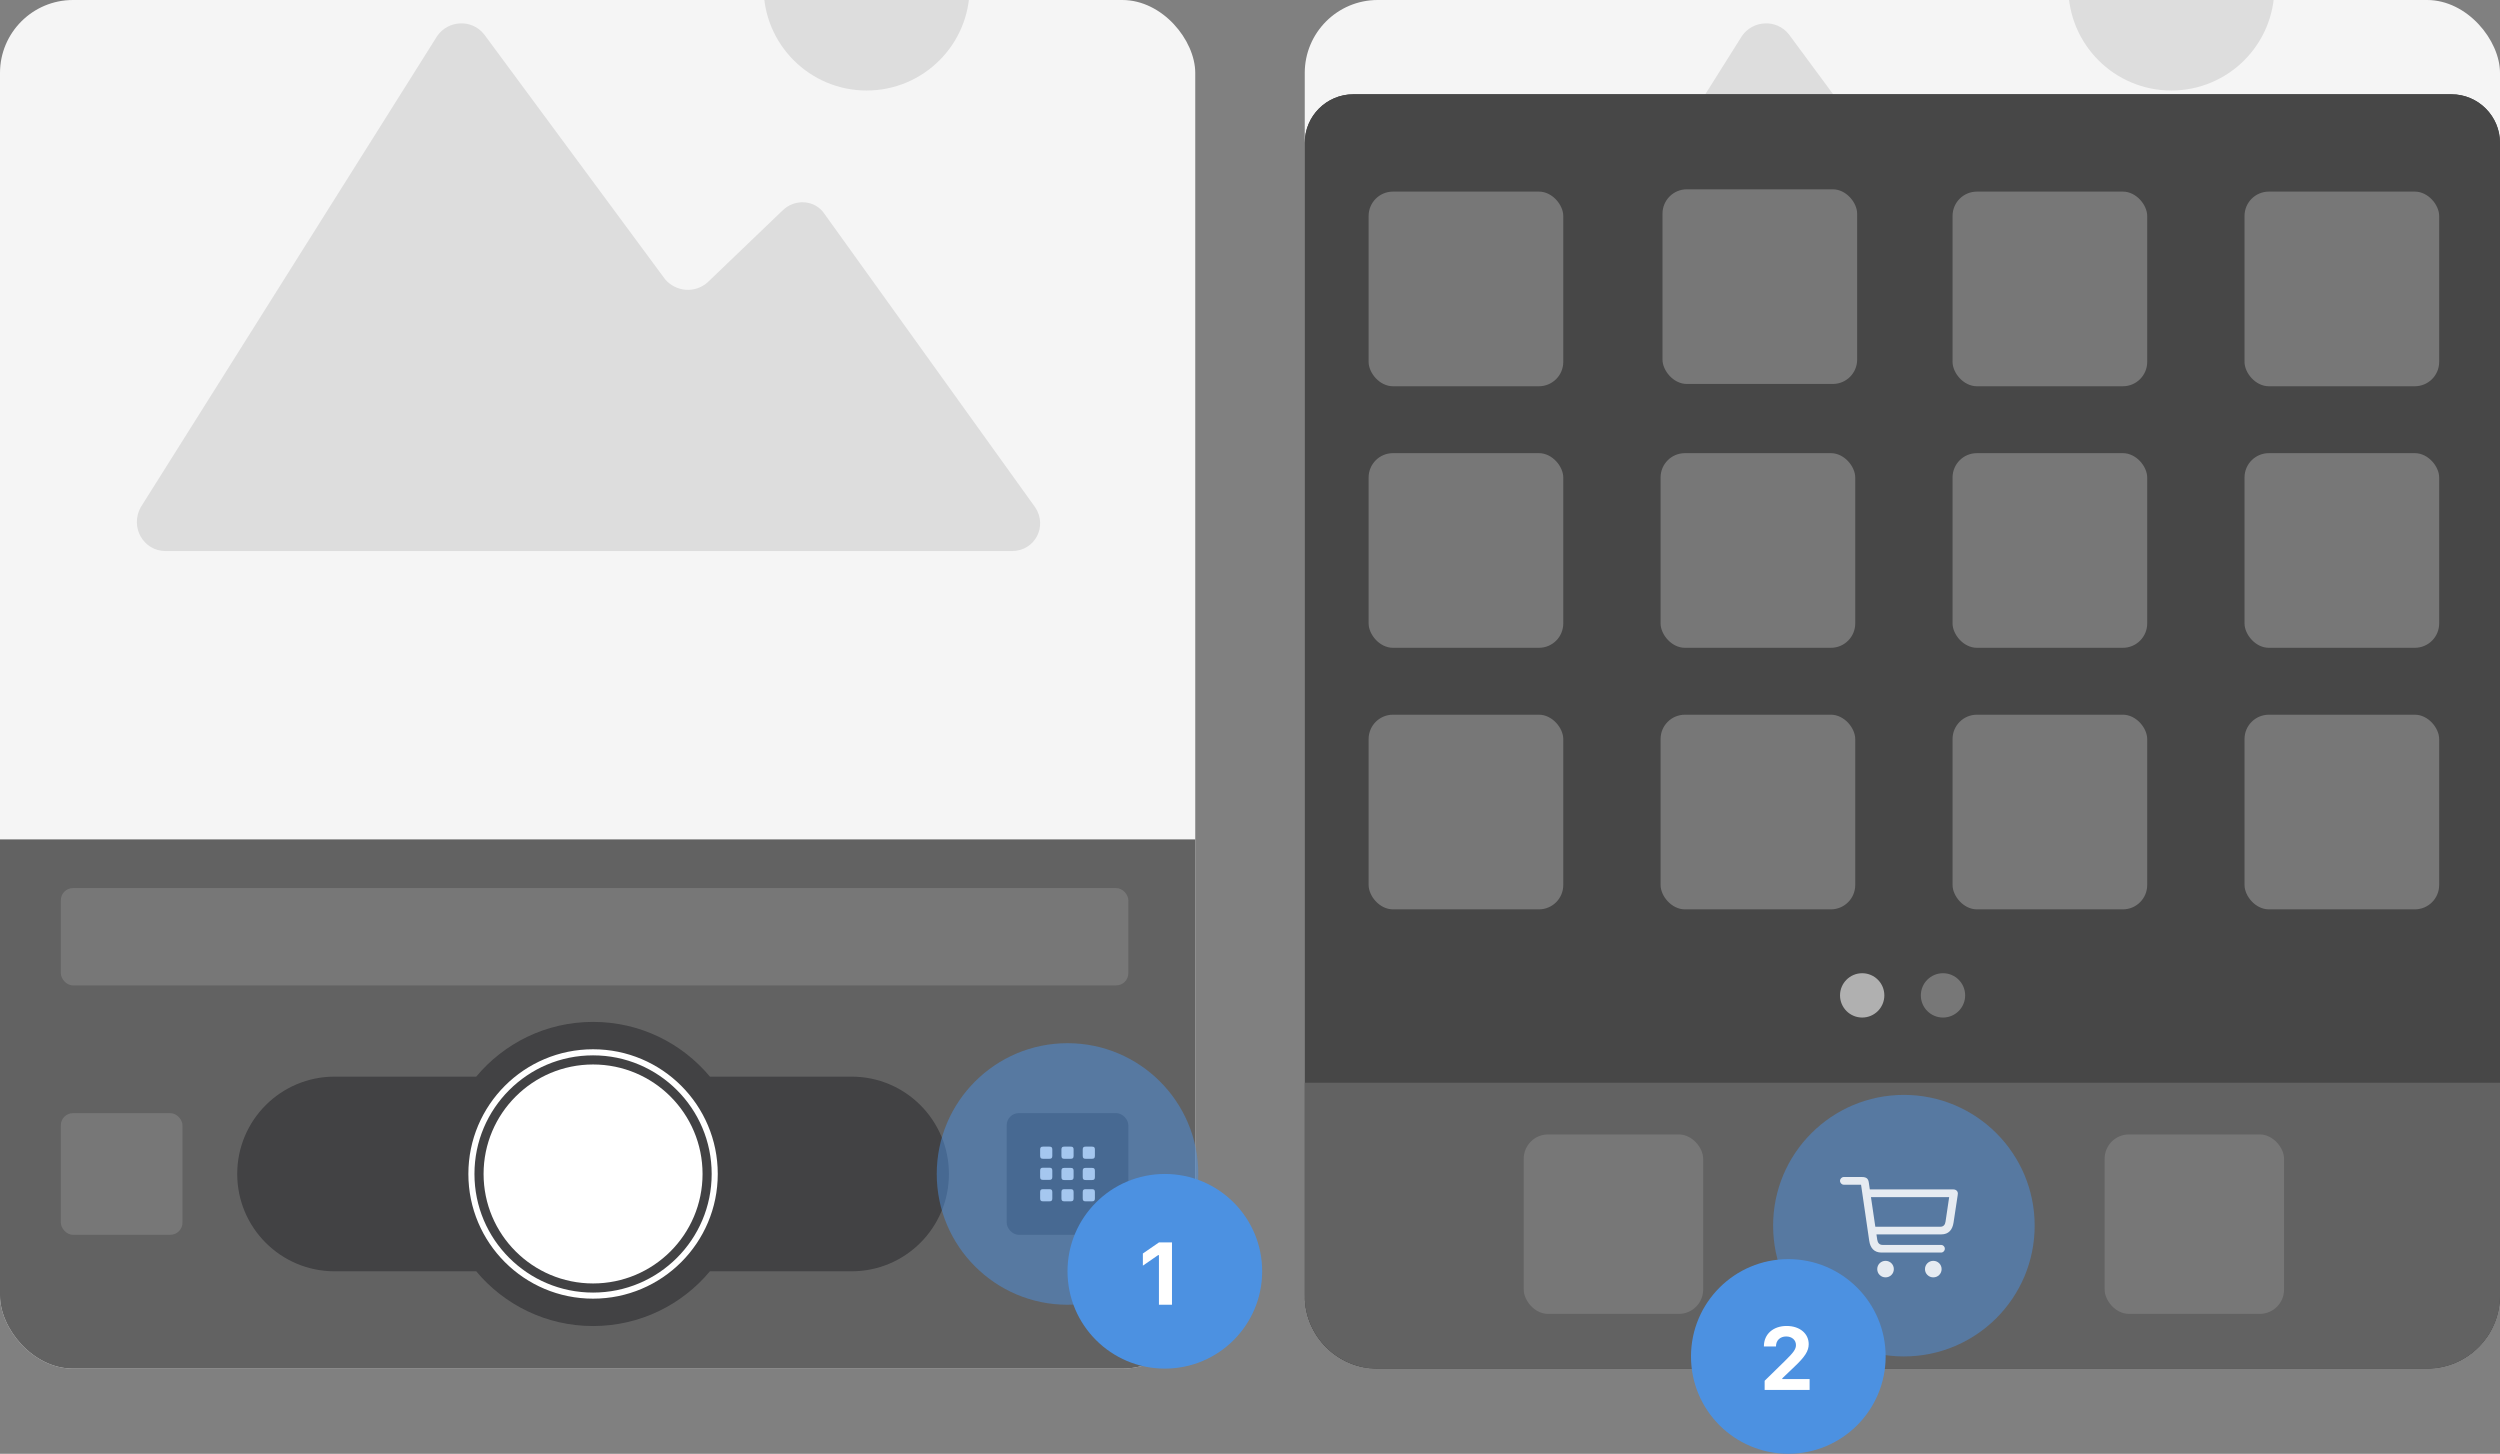 <svg width="822" height="478" viewBox="0 0 822 478" fill="none" xmlns="http://www.w3.org/2000/svg">
<rect x="0" y="0" width="822" height="478" fill="#808080" stroke="none"/>
<g clip-path="url(#clip0_8021_17229)">
<rect width="393" height="450" rx="24" fill="#F5F5F5"/>
<rect y="276" width="393" height="174" fill="#626262"/>
<rect x="20" y="366" width="40" height="40" rx="4" fill="#777777"/>
<path d="M54.459 181.191H332.68C340.379 181.191 344.486 172.977 340.379 166.818L271.082 70.314C268.002 65.694 261.328 65.179 257.221 69.286L232.583 92.901C228.476 96.496 222.317 95.98 218.722 91.873L159.179 11.283C155.072 6.148 147.374 6.664 143.779 11.795L46.247 166.819C42.652 173.489 47.271 181.192 54.458 181.192L54.459 181.191Z" fill="#DDDDDD"/>
<path d="M318.821 -4.12C318.821 14.589 303.654 29.761 284.945 29.761C266.232 29.761 251.064 14.589 251.064 -4.12C251.064 -22.832 266.232 -38 284.945 -38C303.654 -38 318.821 -22.832 318.821 -4.12Z" fill="#DDDDDD"/>
<rect x="20" y="292" width="351" height="32" rx="4" fill="#777777"/>
<path fill-rule="evenodd" clip-rule="evenodd" d="M233.42 354L280 354C297.673 354 312 368.327 312 386C312 403.673 297.673 418 280 418H233.42C224.249 429 210.442 436 195 436C179.558 436 165.751 429 156.58 418H110C92.327 418 78 403.673 78 386C78 368.327 92.327 354 110 354L156.58 354C165.751 343 179.558 336 195 336C210.442 336 224.249 343 233.42 354Z" fill="#3A3A3C" fill-opacity="0.8"/>
<circle cx="40" cy="40" r="40" transform="matrix(1 0 0 -1 155 426)" stroke="white" stroke-width="2"/>
<circle cx="36" cy="36" r="36" transform="matrix(1 0 0 -1 159 422)" fill="white"/>
<rect x="331" y="366" width="40" height="40" rx="4" fill="#3A3A3C" fill-opacity="0.8"/>
<path fill-rule="evenodd" clip-rule="evenodd" d="M346 394.015V391.972C346 391.246 345.754 391 345.015 391H342.972C342.246 391 342 391.246 342 391.972V394.015C342 394.754 342.246 395 342.972 395H345.015C345.754 395 346 394.754 346 394.015ZM346 386.969V384.926C346 384.188 345.754 383.941 345.015 383.941H342.972C342.246 383.941 342 384.188 342 384.926V386.969C342 387.695 342.246 387.941 342.972 387.941H345.015C345.754 387.941 346 387.695 346 386.969ZM346 377.992V380.023C346 380.762 345.754 381.008 345.015 381.008H342.972C342.246 381.008 342 380.762 342 380.023V377.992C342 377.254 342.246 377.008 342.972 377.008H345.015C345.754 377.008 346 377.254 346 377.992ZM353 394.015V391.972C353 391.246 352.754 391 352.015 391H349.972C349.246 391 349 391.246 349 391.972V394.015C349 394.754 349.246 395 349.972 395H352.015C352.754 395 353 394.754 353 394.015ZM353 384.985V387.028C353 387.754 352.754 388 352.015 388H349.972C349.246 388 349 387.754 349 387.028V384.985C349 384.246 349.246 384 349.972 384H352.015C352.754 384 353 384.246 353 384.985ZM353 380.023V377.98C353 377.254 352.753 377.008 352.015 377.008H349.972C349.246 377.008 349 377.254 349 377.98V380.023C349 380.762 349.246 381.008 349.972 381.008H352.015C352.753 381.008 353 380.762 353 380.023ZM360 391.972V394.015C360 394.754 359.754 395 359.028 395H356.985C356.246 395 356 394.754 356 394.015V391.972C356 391.246 356.246 391 356.985 391H359.028C359.754 391 360 391.246 360 391.972ZM360 387.028V384.985C360 384.246 359.754 384 359.028 384H356.985C356.246 384 356 384.246 356 384.985V387.028C356 387.754 356.246 388 356.985 388H359.028C359.754 388 360 387.754 360 387.028ZM360 377.98V380.023C360 380.762 359.754 381.008 359.028 381.008H356.985C356.246 381.008 356 380.762 356 380.023V377.98C356 377.254 356.246 377.008 356.985 377.008H359.028C359.754 377.008 360 377.254 360 377.98Z" fill="white"/>
</g>
<circle cx="351" cy="386" r="43" fill="#4C91E1" fill-opacity="0.5"/>
<circle cx="383" cy="418" r="32" fill="#4C91E1"/>
<path d="M381.06 429V412.679H380.804L375.776 416.145V412.153L381.074 408.503H385.349V429H381.06Z" fill="white"/>
<g clip-path="url(#clip1_8021_17229)">
<rect x="429" width="393" height="450" rx="24" fill="#F5F5F5"/>
<path d="M483.459 181.191H761.68C769.379 181.191 773.486 172.977 769.379 166.818L700.082 70.314C697.002 65.694 690.328 65.179 686.221 69.286L661.583 92.901C657.476 96.496 651.317 95.98 647.722 91.873L588.179 11.283C584.072 6.148 576.374 6.664 572.779 11.795L475.247 166.819C471.652 173.489 476.271 181.192 483.458 181.192L483.459 181.191Z" fill="#DDDDDD"/>
<path d="M747.821 -4.12C747.821 14.589 732.654 29.761 713.945 29.761C695.232 29.761 680.064 14.589 680.064 -4.12C680.064 -22.832 695.232 -38 713.945 -38C732.654 -38 747.821 -22.832 747.821 -4.12Z" fill="#DDDDDD"/>
</g>
<path d="M429 47C429 38.163 436.163 31 445 31H806C814.836 31 822 38.163 822 47V426C822 439.255 811.255 450 798 450H453C439.745 450 429 439.255 429 426V47Z" fill="#474747"/>
<path d="M429 47C429 38.163 436.163 31 445 31H806C814.836 31 822 38.163 822 47V426C822 439.255 811.255 450 798 450H453C439.745 450 429 439.255 429 426V47Z" fill="#474747"/>
<path d="M429 356H822V426C822 439.255 811.255 450 798 450H453C439.745 450 429 439.255 429 426V356Z" fill="#626262"/>
<rect x="450.002" y="63" width="64" height="64" rx="8" fill="#777777"/>
<rect x="546.631" y="62.246" width="64" height="64" rx="8" fill="#777777"/>
<rect x="450.002" y="148.996" width="64" height="64" rx="8" fill="#777777"/>
<rect x="450.002" y="234.996" width="64" height="64" rx="8" fill="#777777"/>
<rect x="501" y="373.004" width="59" height="59" rx="8" fill="#777777"/>
<rect x="692" y="373.004" width="59" height="59" rx="8" fill="#777777"/>
<rect x="546" y="148.996" width="64" height="64" rx="8" fill="#777777"/>
<rect x="546" y="234.996" width="64" height="64" rx="8" fill="#777777"/>
<rect x="642" y="63" width="64" height="64" rx="8" fill="#777777"/>
<rect x="642" y="148.996" width="64" height="64" rx="8" fill="#777777"/>
<rect x="642" y="234.996" width="64" height="64" rx="8" fill="#777777"/>
<rect x="738" y="63" width="64" height="64" rx="8" fill="#777777"/>
<rect x="738" y="148.996" width="64" height="64" rx="8" fill="#777777"/>
<rect x="738" y="234.996" width="64" height="64" rx="8" fill="#777777"/>
<circle cx="638.858" cy="327.282" r="7.286" fill="#777777"/>
<circle cx="612.286" cy="327.282" r="7.286" fill="#B0B0B0"/>
<circle cx="626" cy="403" r="43" fill="#4C91E1" fill-opacity="0.5"/>
<circle cx="588" cy="446" r="32" fill="#4C91E1"/>
<path d="M579.972 442.639C579.972 438.676 583.011 435.977 587.443 435.977C591.719 435.977 594.702 438.435 594.702 441.957C594.702 444.188 593.494 446.105 589.943 449.443L586.023 453.179V453.435H595V457H580.213V454.003L586.903 447.455C589.787 444.642 590.511 443.577 590.511 442.241C590.511 440.594 589.176 439.429 587.301 439.429C585.313 439.429 583.949 440.736 583.949 442.625V442.71H579.972V442.639Z" fill="white"/>
<path d="M618.646 411.842H638.235C638.89 411.842 639.46 411.305 639.46 410.583C639.46 409.862 638.89 409.324 638.235 409.324H618.932C617.975 409.324 617.388 408.653 617.236 407.629L614.484 388.947C614.316 387.655 613.846 387 612.134 387H606.242C605.571 387 605 387.587 605 388.259C605 388.947 605.571 389.535 606.242 389.535H611.916L614.601 407.965C614.954 410.348 616.213 411.842 618.646 411.842ZM615.558 405.867H638.269C640.719 405.867 641.978 404.356 642.331 401.956L643.673 393.076C643.707 392.858 643.741 392.59 643.741 392.438C643.741 391.633 643.136 391.079 642.213 391.079H614.098L614.114 393.613H640.887L639.695 401.654C639.561 402.694 639.007 403.349 638.017 403.349H615.524L615.558 405.867ZM619.973 420C621.483 420 622.692 418.808 622.692 417.281C622.692 415.77 621.483 414.561 619.973 414.561C618.445 414.561 617.236 415.77 617.236 417.281C617.236 418.808 618.445 420 619.973 420ZM635.667 420C637.194 420 638.403 418.808 638.403 417.281C638.403 415.77 637.194 414.561 635.667 414.561C634.156 414.561 632.931 415.77 632.931 417.281C632.931 418.808 634.156 420 635.667 420Z" fill="white" fill-opacity="0.85"/>
<defs>
<clipPath id="clip0_8021_17229">
<rect width="393" height="450" rx="24" fill="white"/>
</clipPath>
<clipPath id="clip1_8021_17229">
<rect x="429" width="393" height="450" rx="24" fill="white"/>
</clipPath>
</defs>
</svg>
